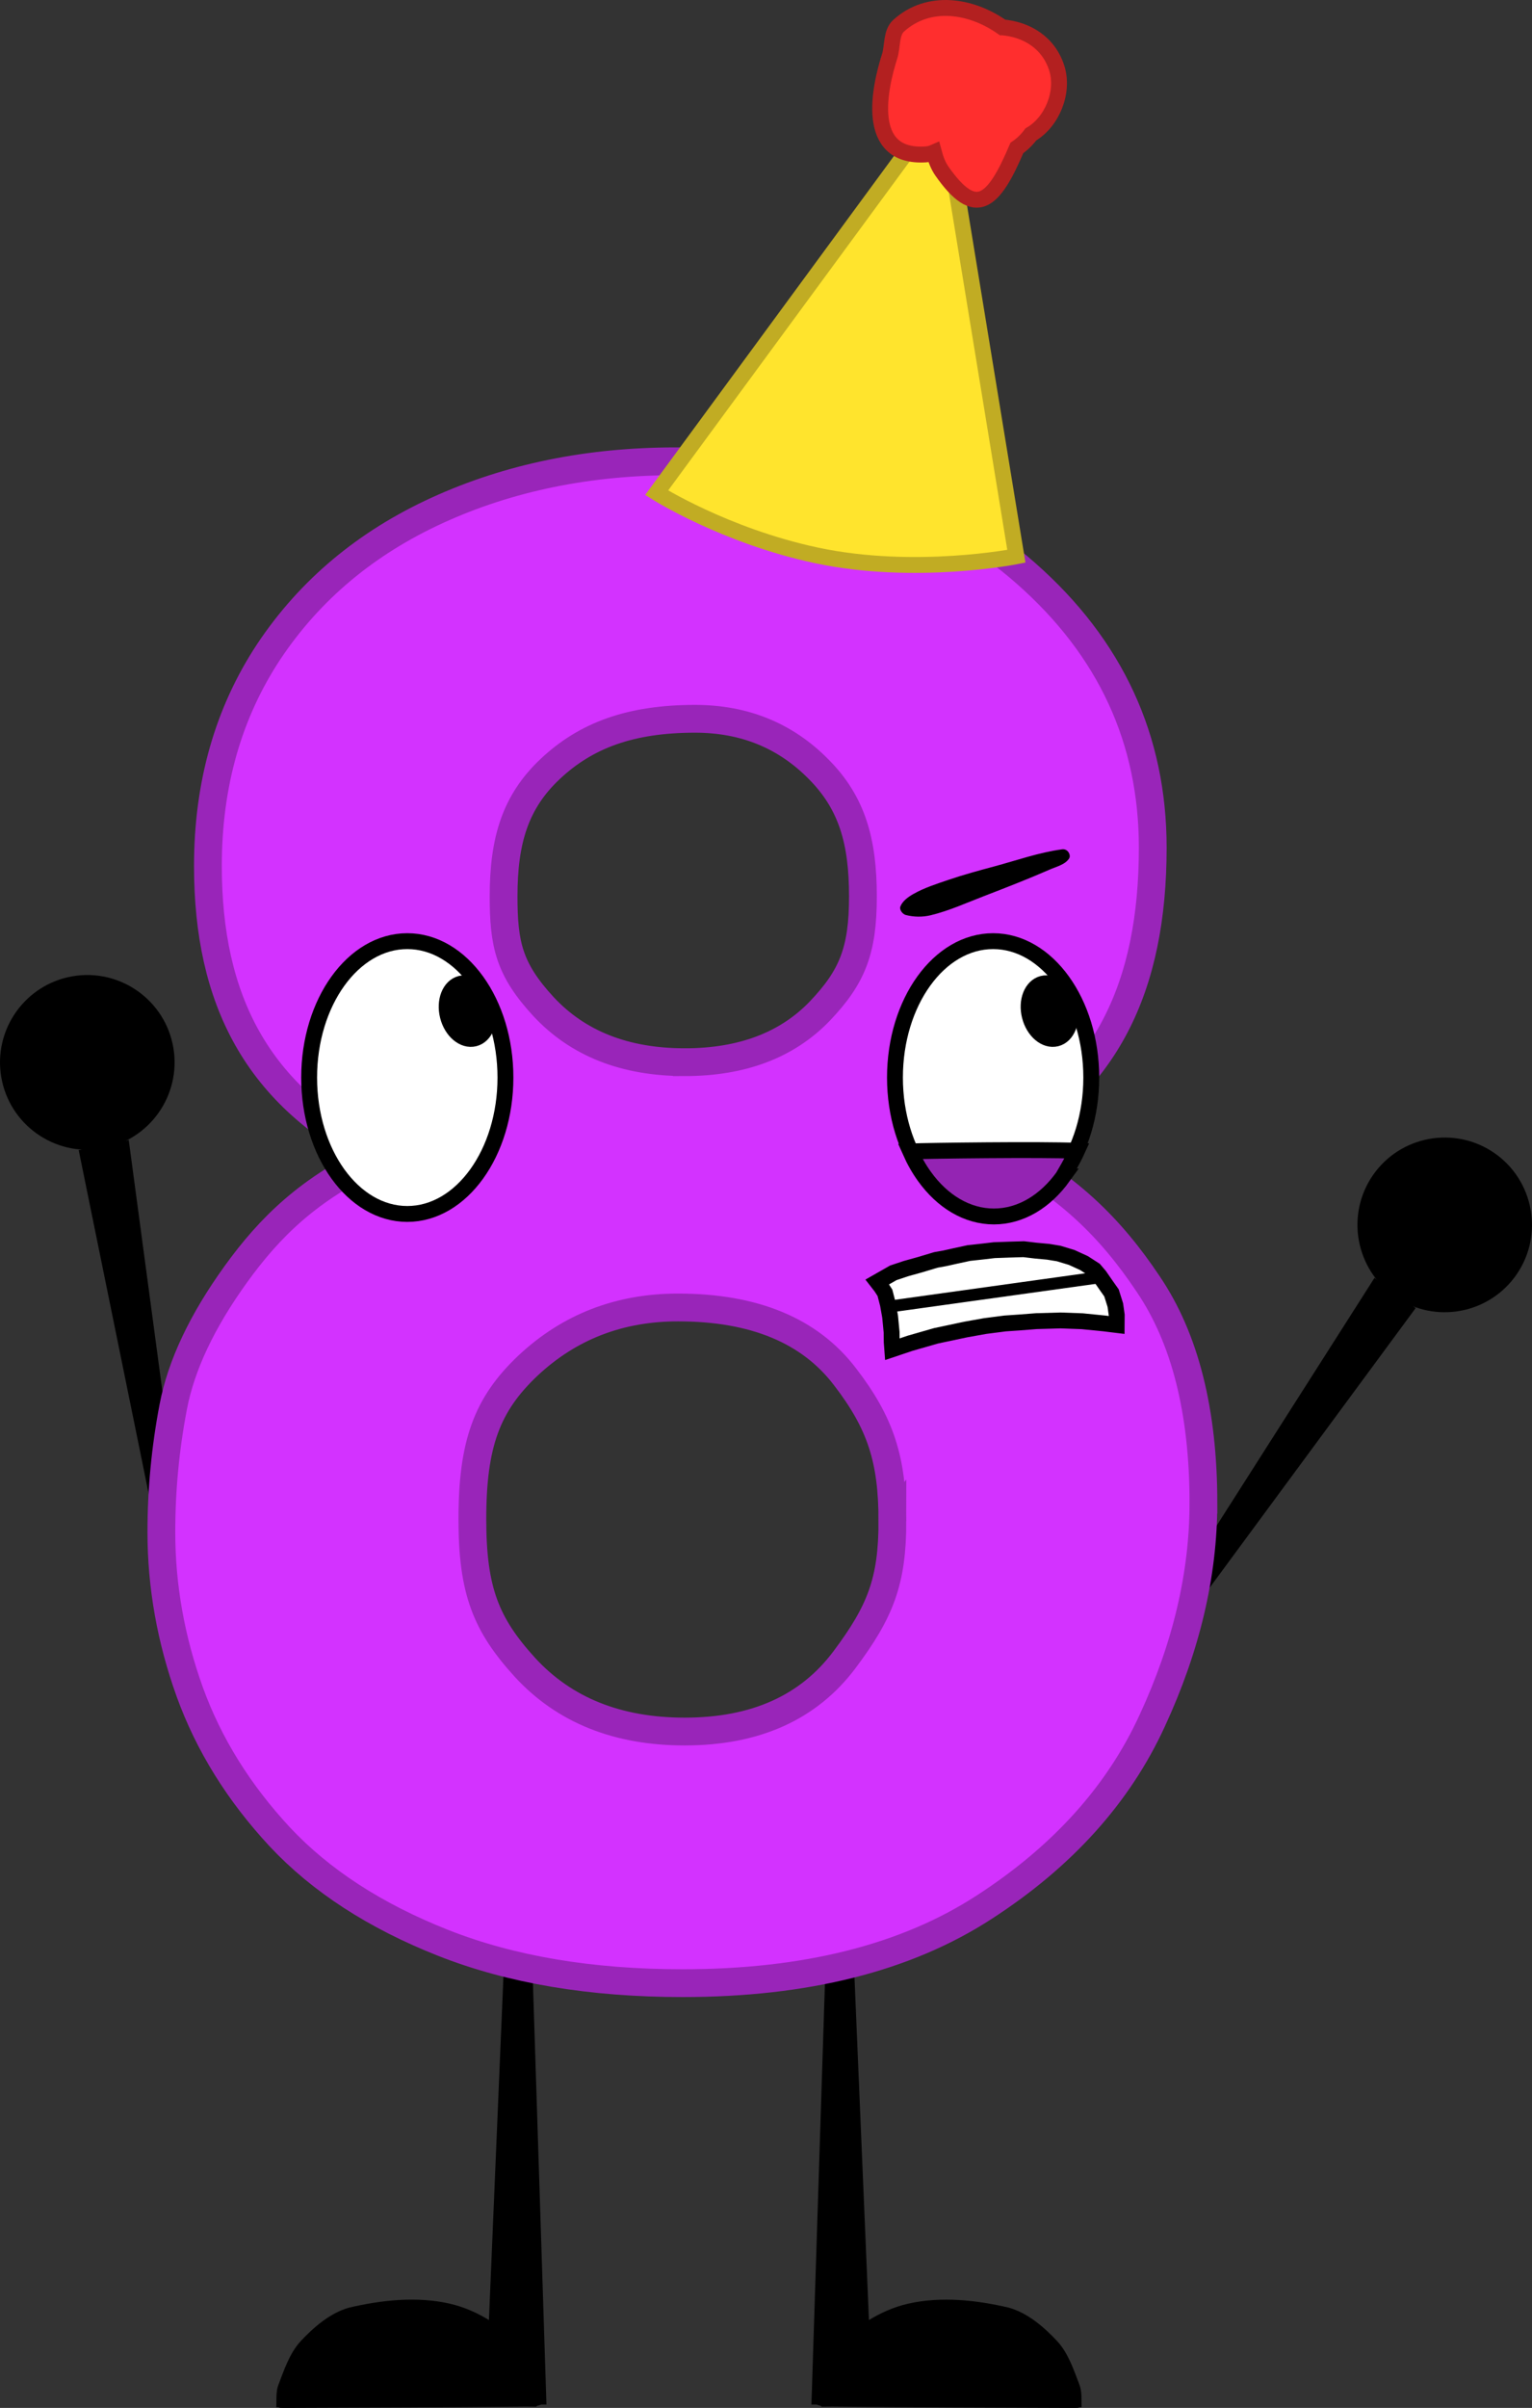 <svg version="1.1" xmlns="http://www.w3.org/2000/svg" xmlns:xlink="http://www.w3.org/1999/xlink" width="193.052" height="303.159" viewBox="0,0,193.052,303.159"><rect x="0" y="0" width="193.052" height="303.159" fill="#333333" stroke="none"/><g transform="translate(-154.774,-28.42)"><g data-paper-data="{&quot;isPaintingLayer&quot;:true}" fill-rule="nonzero" stroke-linejoin="miter" stroke-miterlimit="10" stroke-dasharray="" stroke-dashoffset="0" style="mix-blend-mode: normal"><g data-paper-data="{&quot;origRot&quot;:0,&quot;index&quot;:null}" fill="#000000" stroke-width="0"><path d="M170.984,171.857l6.088,45.388l-3.292,0.557l-9.089,-44.581l6.262,-1.259z" stroke="#000000" stroke-linecap="round"/><path d="M167.611,173.021c-2.992,0.506 -5.909,-0.25 -8.205,-1.881c-2.296,-1.631 -3.97,-4.137 -4.476,-7.129c-0.506,-2.992 0.25,-5.909 1.881,-8.205c1.631,-2.296 4.137,-3.97 7.129,-4.476c2.992,-0.506 5.909,0.25 8.205,1.881c2.296,1.631 3.97,4.137 4.476,7.129c0.506,2.992 -0.25,5.909 -1.881,8.205c-1.631,2.296 -4.137,3.97 -7.129,4.476z" stroke="none" stroke-linecap="butt"/></g><g data-paper-data="{&quot;origRot&quot;:0,&quot;index&quot;:null}" fill="#000000" stroke-width="0"><path d="M328.014,189.333l5.151,3.777l-27.004,36.619l-2.752,-1.891l24.62,-38.613z" stroke="#000000" stroke-linecap="round"/><path d="M330.599,191.7c-2.501,-1.718 -4.07,-4.292 -4.584,-7.06c-0.514,-2.769 0.028,-5.733 1.746,-8.235c1.718,-2.501 4.292,-4.07 7.06,-4.584c2.769,-0.514 5.733,0.028 8.235,1.746c2.501,1.718 4.07,4.292 4.584,7.06c0.514,2.769 -0.028,5.733 -1.746,8.235c-1.718,2.501 -4.292,4.07 -7.06,4.584c-2.769,0.514 -5.733,-0.028 -8.235,-1.746z" stroke="none" stroke-linecap="butt"/></g><g data-paper-data="{&quot;origPos&quot;:null}" fill="#000000" stroke-linecap="round"><path d="M281.919,318.961c2.393,0.676 4.458,2.483 6.097,4.234c1.393,1.523 2.101,3.681 2.794,5.504c0.317,0.834 0.222,1.808 0.254,2.667c0.008,0.215 0.044,0.104 -0.127,0.127c-0.685,0.09 0.357,0.091 -2.075,0.085c-9.728,-0.026 -19.485,-0.067 -29.212,-0.169c-2.432,0.002 -0.985,0.082 -1.439,-0.085c-0.299,-0.11 -0.802,-0.125 -0.677,-0.677c0.498,-2.209 0.606,-4.769 2.202,-6.435c2.555,-2.668 5.866,-4.946 9.483,-5.758c4.145,-0.942 8.603,-0.456 12.701,0.508z" stroke="none" stroke-width="1"/><path d="M257.025,331.154l1.863,-58.086l3.387,0.169l2.032,48.095l-0.339,0.847l1.016,8.975z" data-paper-data="{&quot;origPos&quot;:null}" stroke="#000000" stroke-width="0"/></g><g data-paper-data="{&quot;origPos&quot;:null,&quot;index&quot;:null}" fill="#000000" stroke-linecap="round"><path d="M211.441,318.453c3.618,0.812 6.928,3.09 9.483,5.758c1.595,1.666 1.703,4.227 2.202,6.435c0.124,0.552 -0.378,0.567 -0.677,0.677c-0.454,0.167 0.992,0.086 -1.439,0.085c-9.727,0.102 -19.485,0.143 -29.212,0.169c-2.432,0.007 -1.39,0.005 -2.075,-0.085c-0.171,-0.023 -0.135,0.088 -0.127,-0.127c0.032,-0.859 -0.063,-1.833 0.254,-2.667c0.693,-1.823 1.401,-3.981 2.794,-5.504c1.638,-1.751 3.703,-3.557 6.097,-4.234c4.098,-0.964 8.556,-1.45 12.701,-0.508z" stroke="none" stroke-width="1"/><path d="M215.674,331.154l1.016,-8.975l-0.339,-0.847l2.032,-48.095l3.387,-0.169l1.863,58.086z" data-paper-data="{&quot;origPos&quot;:null}" stroke="#000000" stroke-width="0"/></g><path d="M241.057,162.151c7.212,0 12.881,-2.139 17.008,-6.417c4.127,-4.321 5.449,-7.656 5.449,-14.458c0,-6.93 -1.365,-11.771 -5.579,-16.006c-4.171,-4.235 -9.362,-6.353 -15.575,-6.353c-8.168,0 -13.747,2.096 -18.222,6.288c-4.431,4.15 -5.905,9.012 -5.905,16.07c0,6.032 0.688,9.175 5.033,13.88c4.344,4.663 10.275,6.994 17.791,6.994zM306.419,217.656c0,8.983 -2.151,18.117 -6.451,27.399c-4.258,9.283 -11.317,17.111 -21.179,23.485c-9.818,6.374 -22.483,9.561 -37.992,9.561c-11.556,0 -21.614,-1.69 -30.172,-5.069c-8.558,-3.379 -15.423,-7.828 -20.593,-13.347c-5.17,-5.561 -8.95,-11.636 -11.339,-18.224c-2.389,-6.631 -3.584,-13.347 -3.584,-20.149c0,-5.304 0.5,-10.566 1.499,-15.785c0.999,-5.219 3.628,-10.78 7.885,-16.683c4.258,-5.903 9.247,-10.844 17.936,-14.823c-15.292,-7.572 -21.455,-19.763 -21.455,-36.575c0,-10.267 2.563,-19.272 7.69,-27.014c5.17,-7.743 12.251,-13.668 21.244,-17.774c8.993,-4.107 19.007,-6.16 30.042,-6.16c18.812,0 33.517,4.706 44.118,14.117c10.644,9.368 15.966,20.876 15.966,34.522c0,17.454 -5.815,29.966 -20.412,37.538c9.601,4.706 15.221,10.502 19.826,17.389c4.649,6.844 6.973,16.042 6.973,27.592zM267.229,219.938c0,-7.786 -1.495,-12.362 -5.97,-18.18c-4.431,-5.818 -11.448,-8.727 -21.049,-8.727c-7.386,0 -13.685,2.438 -18.898,7.315c-5.17,4.877 -7.013,9.838 -7.013,19.335c0,9.026 1.713,13.267 6.622,18.657c4.953,5.39 11.665,8.085 20.137,8.085c8.906,0 15.618,-3.016 20.136,-9.048c4.518,-6.032 6.036,-9.866 6.036,-17.438z" data-paper-data="{&quot;origPos&quot;:null}" fill="#d332ff" stroke="#9925b9" stroke-width="3.5" stroke-linecap="butt"/><path d="M279.919,146.912c3.412,0 6.504,1.924 8.743,5.033c2.239,3.109 3.625,7.402 3.625,12.14c0,4.738 -1.386,9.031 -3.625,12.14c-2.239,3.109 -5.331,5.033 -8.743,5.033c-3.412,0 -6.504,-1.924 -8.743,-5.033c-2.239,-3.109 -3.625,-7.402 -3.625,-12.14c0,-4.738 1.386,-9.031 3.625,-12.14c2.239,-3.109 5.331,-5.033 8.743,-5.033z" data-paper-data="{&quot;index&quot;:null}" fill="#ffffff" stroke="#000000" stroke-width="2" stroke-linecap="butt"/><path d="M214.841,151.945c2.239,3.109 3.625,7.402 3.625,12.14c0,4.738 -1.386,9.031 -3.625,12.14c-2.239,3.109 -5.331,5.033 -8.743,5.033c-3.412,0 -6.504,-1.924 -8.743,-5.033c-2.239,-3.109 -3.625,-7.402 -3.625,-12.14c0,-4.738 1.386,-9.031 3.625,-12.14c2.239,-3.109 5.331,-5.033 8.743,-5.033c3.412,0 6.504,1.924 8.743,5.033z" data-paper-data="{&quot;index&quot;:null}" fill="#ffffff" stroke="#000000" stroke-width="2" stroke-linecap="butt"/><path d="M214.826,152.837c0.608,0.51 1.104,1.301 1.345,2.252c0.241,0.951 0.182,1.883 -0.109,2.621c-0.291,0.738 -0.814,1.281 -1.498,1.455c-0.685,0.174 -1.403,-0.055 -2.011,-0.565c-0.608,-0.51 -1.104,-1.301 -1.345,-2.252c-0.241,-0.951 -0.182,-1.883 0.109,-2.621c0.291,-0.738 0.814,-1.281 1.498,-1.455c0.685,-0.174 1.403,0.055 2.011,0.565z" data-paper-data="{&quot;index&quot;:null}" fill="#000000" stroke="#000000" stroke-width="2" stroke-linecap="butt"/><path d="M273.518,41.454l9.333,57c0,0 -12.754,2.542 -25.224,-0.118c-11.523,-2.458 -20.109,-7.882 -20.109,-7.882z" fill="#ffe42d" stroke="#c1ac23" stroke-width="2" stroke-linecap="round"/><path d="M281.089,31.863c3.045,0.256 5.844,1.913 6.862,5.172c0.926,2.964 -0.583,6.74 -3.274,8.304c-0.507,0.691 -1.104,1.257 -1.764,1.71c-2.961,6.987 -5.204,8.97 -9.444,2.918c-0.446,-0.637 -0.773,-1.448 -1.013,-2.357c-0.314,0.139 -0.664,0.227 -1.06,0.252c-7.785,0.479 -5.753,-8.491 -4.52,-12.341c0.41,-1.281 0.149,-2.967 1.147,-3.869c3.77,-3.407 9.13,-2.57 13.065,0.211z" fill="#ff2e2e" stroke="#b32020" stroke-width="2" stroke-linecap="butt"/><path d="M280.036,137.511c2.845,-0.762 5.632,-1.765 8.578,-2.161c0.737,-0.099 1.144,0.745 0.883,1.151c-0.518,0.806 -1.658,1.036 -2.559,1.448c-2.693,1.175 -5.447,2.242 -8.218,3.311c-2.199,0.848 -4.372,1.836 -6.663,2.389c-1.025,0.247 -2.138,0.232 -3.154,-0.034c-0.378,-0.101 -0.815,-0.64 -0.678,-1.044c0.264,-0.699 0.965,-1.21 1.638,-1.593c1.399,-0.796 2.962,-1.282 4.467,-1.798c1.887,-0.64 3.81,-1.161 5.706,-1.669z" data-paper-data="{&quot;index&quot;:null}" fill="#000000" stroke="none" stroke-width="1" stroke-linecap="round"/><g data-paper-data="{&quot;index&quot;:null}" stroke="#000000" stroke-linecap="round"><path d="M276.48,195.804l-3.753,0.795l-3.264,0.937l-2.253,0.756l-0.068,-0.902l-0.014,-1.244l-0.188,-1.961l-0.277,-1.55l-0.375,-1.45l-0.481,-0.745l-0.482,-0.62l2.02,-1.151l1.62,-0.539l1.679,-0.466l2.069,-0.619l1.079,-0.193l1.382,-0.309l1.697,-0.366l1.797,-0.196l1.385,-0.164l1.889,-0.068l1.822,-0.055l1.54,0.182l1.533,0.142l1.338,0.218l1.642,0.496l1.566,0.718l1.311,0.846l0.645,0.757l0.844,1.22l0.652,0.922l0.483,1.534l0.178,1.256l-0.009,1.248l-1.588,-0.194l-2.762,-0.275l-2.707,-0.098l-3.045,0.087l-2.058,0.16l-1.901,0.132l-2.516,0.325z" fill="#ffffff" stroke-width="2"/><path d="M293.277,189.243l-26.235,3.65" fill="none" stroke-width="1.5"/></g><path d="M288.159,152.837c0.608,0.51 1.104,1.301 1.345,2.252c0.241,0.951 0.182,1.883 -0.109,2.621c-0.291,0.738 -0.814,1.281 -1.498,1.455c-0.685,0.174 -1.403,-0.055 -2.011,-0.565c-0.608,-0.51 -1.104,-1.301 -1.345,-2.252c-0.241,-0.951 -0.182,-1.883 0.109,-2.621c0.291,-0.738 0.814,-1.281 1.498,-1.455c0.685,-0.174 1.403,0.055 2.011,0.565z" data-paper-data="{&quot;index&quot;:null}" fill="#000000" stroke="#000000" stroke-width="2" stroke-linecap="butt"/><path d="M288.757,176.541c-2.239,3.109 -5.331,5.033 -8.743,5.033c-3.412,0 -6.504,-1.924 -8.743,-5.033c-0.684,-0.95 -1.288,-2.01 -1.798,-3.159c2.348,-0.084 16.403,-0.275 21.026,-0.077c-0.498,1.102 -1.742,3.236 -1.742,3.236z" data-paper-data="{&quot;index&quot;:null}" fill="#9424b3" stroke="#000000" stroke-width="2" stroke-linecap="butt"/></g></g></svg>